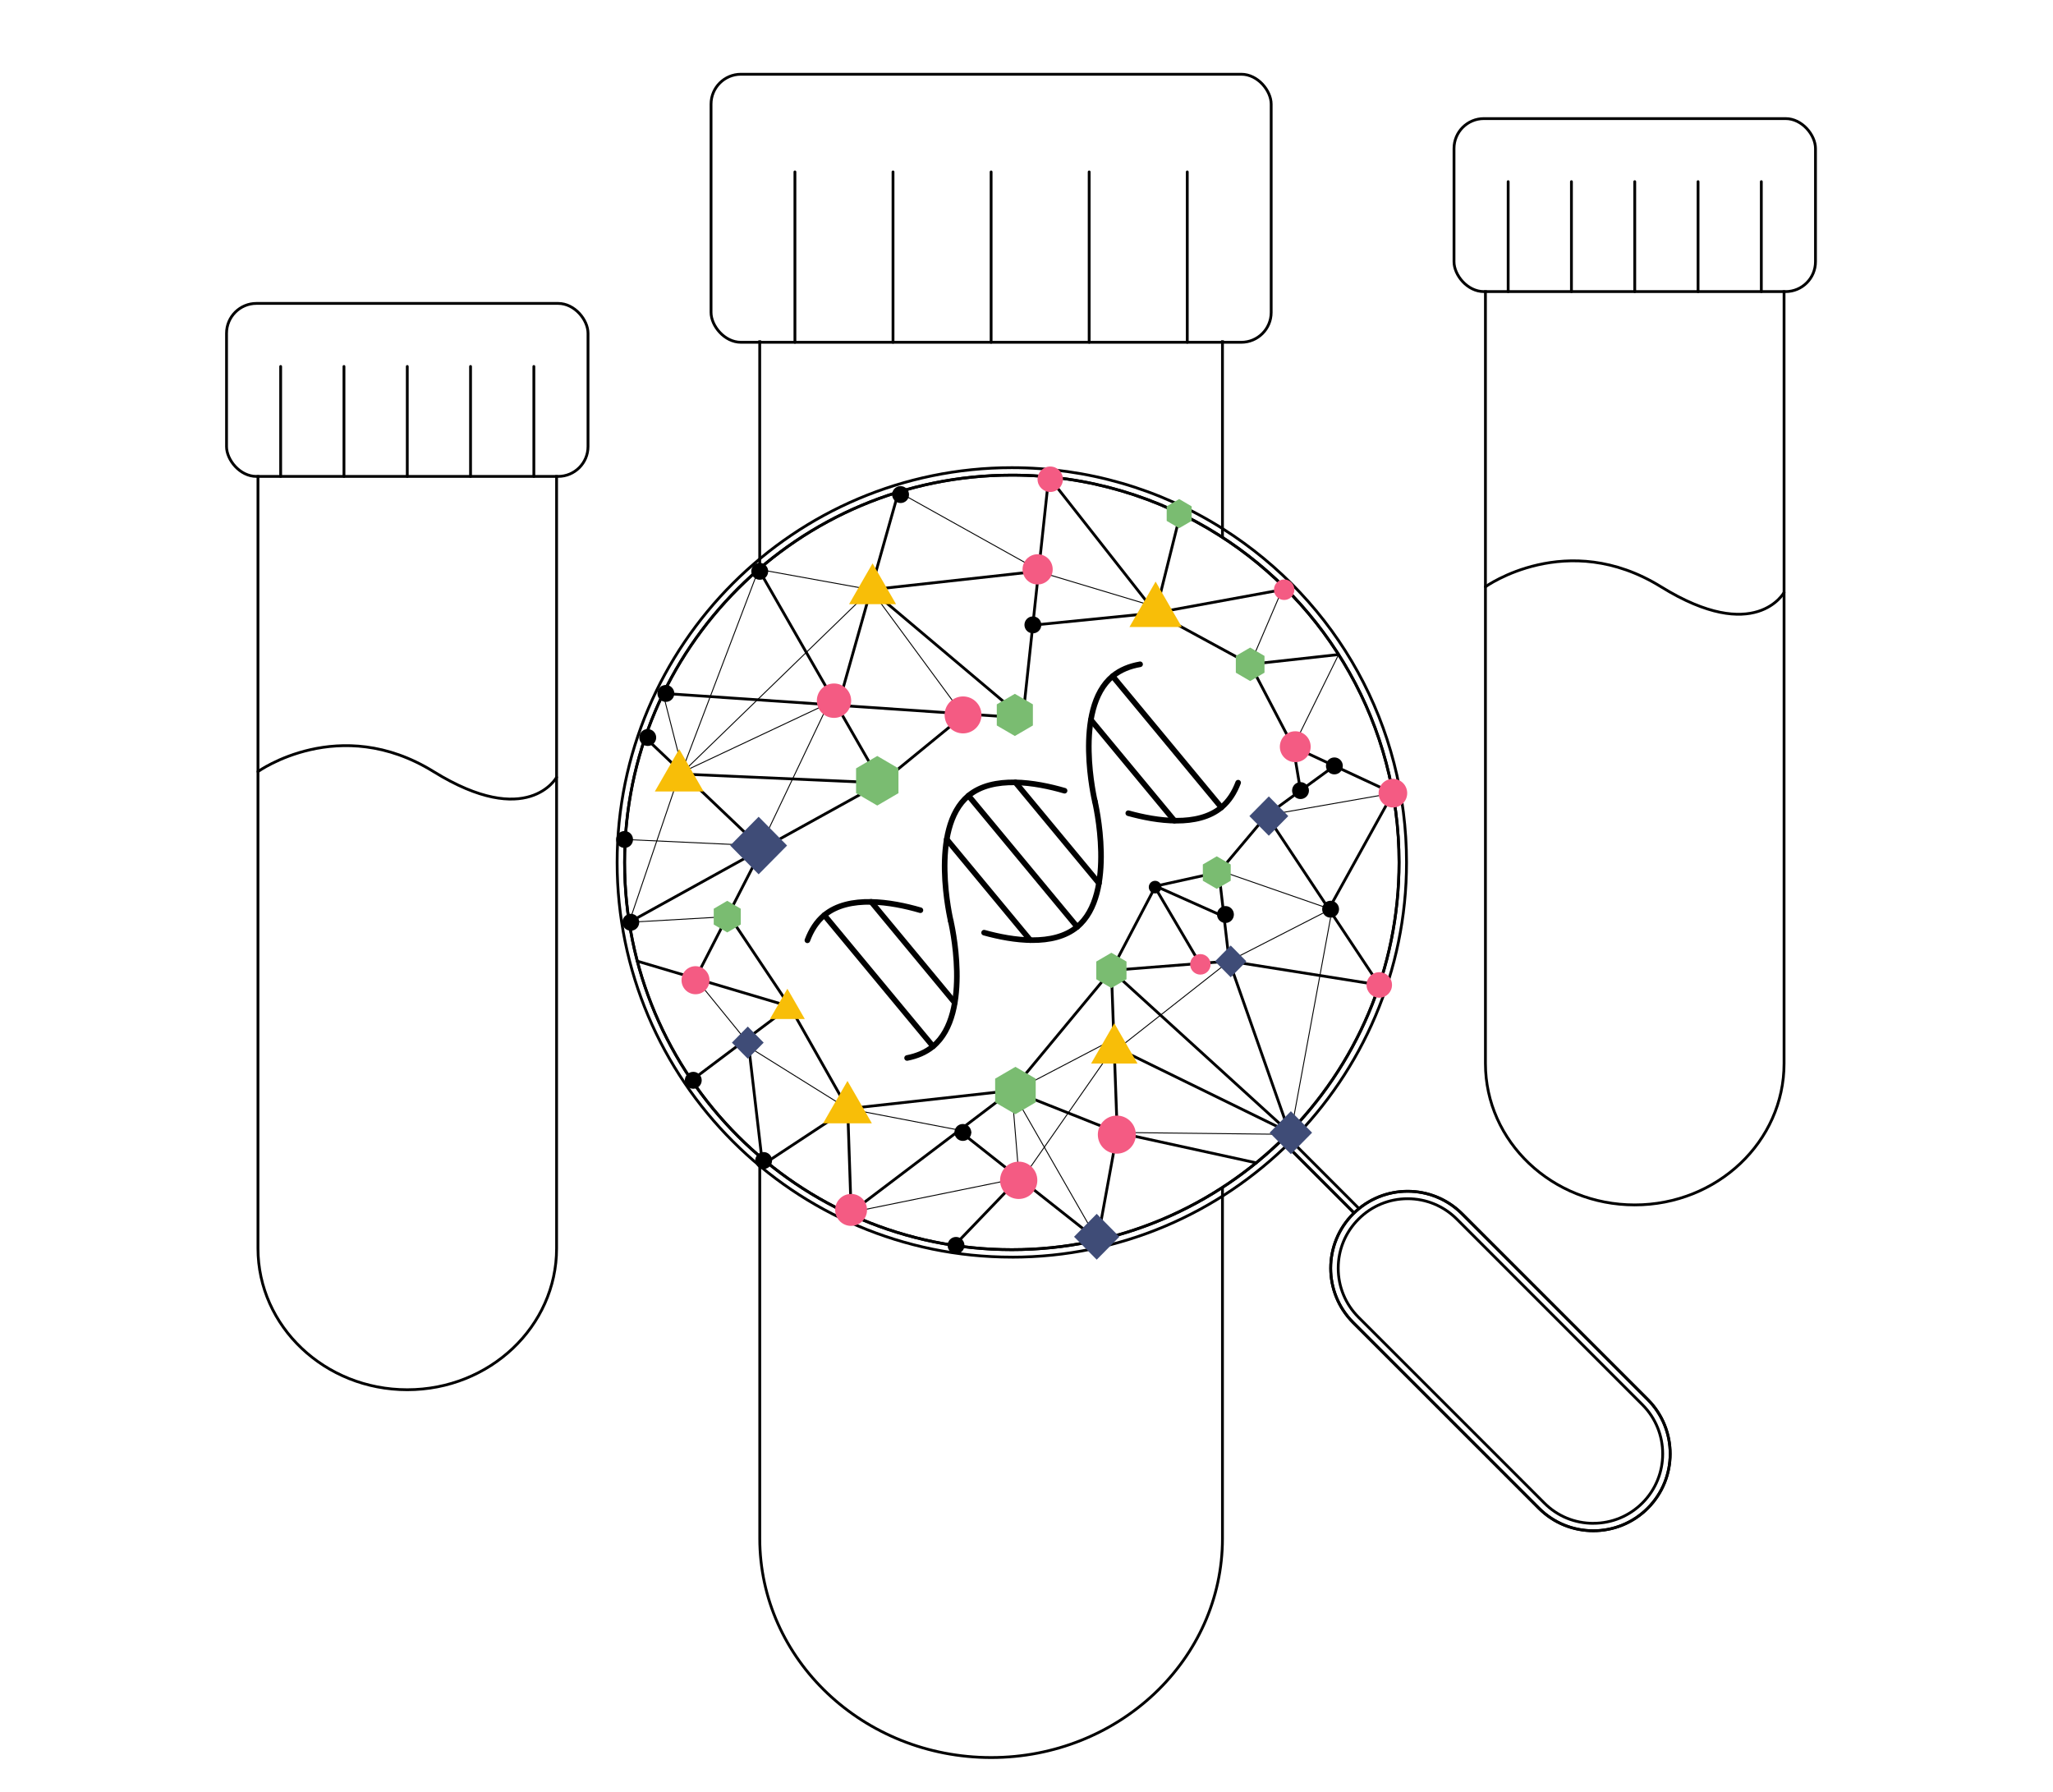 <svg viewBox="0 0 550 480" xmlns="http://www.w3.org/2000/svg" id="Layer_1">
  <defs>
    <style>
      .cls-1, .cls-2, .cls-3, .cls-4, .cls-5 {
        fill: none;
      }

      .cls-1, .cls-2, .cls-3, .cls-4, .cls-5, .cls-6 {
        stroke: #000;
      }

      .cls-1, .cls-2, .cls-4 {
        stroke-miterlimit: 10;
      }

      .cls-1, .cls-3, .cls-4, .cls-6 {
        stroke-width: .75px;
      }

      .cls-1, .cls-3, .cls-5, .cls-6 {
        stroke-linecap: round;
      }

      .cls-7 {
        fill: #f45b83;
      }

      .cls-8 {
        fill: #3f4c77;
      }

      .cls-2 {
        stroke-width: .25px;
      }

      .cls-3, .cls-5, .cls-6 {
        stroke-linejoin: round;
      }

      .cls-9 {
        fill: #7abc71;
      }

      .cls-5 {
        stroke-width: 1.5px;
      }

      .cls-6 {
        fill: #fff;
      }

      .cls-10 {
        fill: #f8be08;
      }
    </style>
  </defs>
  <g>
    <g>
      <g>
        <path d="M362.54,325.15c8.05-8.04,21.09-8.04,29.14,0l49.74,49.74c8.03,8.05,8.03,21.09,0,29.14-4.03,4.03-9.3,6.03-14.57,6.03s-10.55-2-14.57-6.03l-49.75-49.73c-8.05-8.05-8.05-21.1,0-29.15h0Z" class="cls-3"></path>
        <line y2="305.64" x2="343.48" y1="324.75" x1="362.59" class="cls-6"></line>
      </g>
      <path d="M326.53,143.33c29.02,18.39,48.28,50.79,48.28,87.69,0,57.3-46.45,103.74-103.74,103.74s-103.74-46.45-103.74-103.74,46.45-103.74,103.74-103.74c20.4,0,39.42,5.89,55.46,16.05" class="cls-3"></path>
    </g>
    <g>
      <g>
        <path d="M362.54,325.15c8.05-8.04,21.09-8.04,29.14,0l49.74,49.74c8.03,8.05,8.03,21.09,0,29.14-4.03,4.03-9.3,6.03-14.57,6.03s-10.55-2-14.57-6.03l-49.75-49.73c-8.05-8.05-8.05-21.1,0-29.15h0Z" class="cls-3"></path>
        <path d="M426.86,408.07c-4.98,0-9.66-1.93-13.15-5.45l-49.75-49.74c-3.52-3.52-5.45-8.19-5.45-13.16,0-4.97,1.94-9.65,5.45-13.16,3.51-3.51,8.19-5.45,13.15-5.45s9.64,1.94,13.16,5.45l49.74,49.74c7.24,7.25,7.24,19.06,0,26.31-3.51,3.51-8.18,5.45-13.15,5.45Z" class="cls-3"></path>
        <line y2="305.64" x2="343.48" y1="324.75" x1="362.59" class="cls-6"></line>
        <line y2="304.39" x2="344.73" y1="323.51" x1="363.84" class="cls-6"></line>
      </g>
      <path d="M271.07,336.76c-58.31,0-105.74-47.44-105.74-105.74s47.44-105.74,105.74-105.74c20.09,0,39.64,5.66,56.53,16.37,30.81,19.53,49.21,52.94,49.21,89.38,0,58.31-47.44,105.74-105.74,105.74Z" class="cls-3"></path>
      <path d="M326.53,143.33c29.02,18.39,48.28,50.79,48.28,87.69,0,57.3-46.45,103.74-103.74,103.74s-103.74-46.45-103.74-103.74,46.45-103.74,103.74-103.74c20.4,0,39.42,5.89,55.46,16.05" class="cls-3"></path>
    </g>
    <line y2="191.51" x2="258" y1="157.97" x1="233.31" class="cls-2"></line>
    <line y2="131.79" x2="240.7" y1="152.74" x1="278.27" class="cls-2"></line>
    <line y2="157.97" x2="233.31" y1="152.52" x1="203.24" class="cls-2"></line>
    <line y2="207.37" x2="183.15" y1="183.86" x1="177.14" class="cls-2"></line>
    <line y2="206.9" x2="182.65" y1="187.7" x1="223.43" class="cls-2"></line>
    <line y2="162.55" x2="309.59" y1="153.04" x1="277.96" class="cls-2"></line>
    <line y2="177.95" x2="334.92" y1="157.97" x1="343.48" class="cls-2"></line>
    <line y2="175.34" x2="358.62" y1="198.69" x1="347.12" class="cls-2"></line>
    <line y2="212.47" x2="373.16" y1="218.4" x1="339.34" class="cls-2"></line>
    <line y2="243.56" x2="356.47" y1="231.8" x1="322.64" class="cls-2"></line>
    <line y2="243.56" x2="356.47" y1="257.47" x1="329.3" class="cls-2"></line>
    <line y2="292.13" x2="272.03" y1="279.51" x1="296.17" class="cls-2"></line>
    <line y2="292.13" x2="271.07" y1="315.59" x1="273.01" class="cls-2"></line>
    <line y2="303.36" x2="260.21" y1="297" x1="227.1" class="cls-2"></line>
    <line y2="297" x2="227.1" y1="279.3" x1="198.73" class="cls-2"></line>
    <line y2="279.3" x2="200.33" y1="262.11" x1="186.33" class="cls-2"></line>
    <line y2="247.06" x2="168.56" y1="245.55" x1="194.83" class="cls-2"></line>
    <line y2="224.87" x2="167.33" y1="226.5" x1="202.32" class="cls-2"></line>
    <line y2="281.65" x2="298.56" y1="257.47" x1="329.3" class="cls-2"></line>
    <line y2="303.42" x2="345.83" y1="245.82" x1="356.47" class="cls-2"></line>
    <line y2="227.75" x2="203.24" y1="187.7" x1="222.32" class="cls-2"></line>
    <line y2="207.37" x2="182.38" y1="157.97" x1="233.31" class="cls-2"></line>
    <line y2="209.15" x2="181.7" y1="152.52" x1="203.24" class="cls-2"></line>
    <line y2="206.34" x2="182.38" y1="247.06" x1="168.56" class="cls-2"></line>
    <line y2="317.01" x2="273.01" y1="280.41" x1="298.53" class="cls-2"></line>
    <line y2="315.59" x2="273.01" y1="324.75" x1="228.03" class="cls-2"></line>
    <line y2="303.86" x2="344.03" y1="303.36" x1="299.31" class="cls-2"></line>
    <line y2="292.13" x2="271.07" y1="332.21" x1="294.04" class="cls-2"></line>
    <g>
      <path d="M331.7,209.66c-.99,2.61-2.43,4.92-4.49,6.63-6.38,5.28-17.24,3.69-24.94,1.55" class="cls-5"></path>
      <path d="M293.33,214.71s-5.92-24.74,4.75-33.58c2.07-1.71,4.6-2.7,7.35-3.18" class="cls-5"></path>
      <line y2="192.84" x2="292.25" y1="219.84" x1="314.62" class="cls-5"></line>
      <line y2="181.14" x2="298.08" y1="216.29" x1="327.2" class="cls-5"></line>
      <path d="M293.33,214.71s5.92,24.74-4.75,33.58c-6.38,5.28-17.24,3.69-24.94,1.55" class="cls-5"></path>
      <path d="M254.71,246.72s-5.92-24.74,4.75-33.58c6.6-5.47,18.01-3.57,25.74-1.32" class="cls-5"></path>
      <line y2="209.59" x2="272.03" y1="236.59" x1="294.41" class="cls-5"></line>
      <line y2="224.84" x2="253.63" y1="251.84" x1="276" class="cls-5"></line>
      <line y2="213.14" x2="259.45" y1="248.29" x1="288.58" class="cls-5"></line>
      <path d="M254.71,246.72s5.92,24.74-4.75,33.58c-1.97,1.63-4.36,2.6-6.95,3.11" class="cls-5"></path>
      <path d="M216.3,251.89c.99-2.65,2.44-5,4.54-6.74,6.6-5.47,18.01-3.57,25.74-1.32" class="cls-5"></path>
      <line y2="241.59" x2="233.41" y1="268.59" x1="255.78" class="cls-5"></line>
      <line y2="245.15" x2="220.83" y1="280.29" x1="249.96" class="cls-5"></line>
    </g>
    <line y2="152.52" x2="203.24" y1="209.72" x1="236.07" class="cls-3"></line>
    <line y2="185.75" x2="177.71" y1="192.3" x1="274.02" class="cls-3"></line>
    <line y2="187.95" x2="224.84" y1="131.79" x1="240.7" class="cls-3"></line>
    <line y2="247.06" x2="168.56" y1="209.72" x1="236.07" class="cls-3"></line>
    <line y2="227.38" x2="204.16" y1="197.56" x1="172.84" class="cls-3"></line>
    <line y2="207.37" x2="183.15" y1="209.72" x1="236.07" class="cls-3"></line>
    <line y2="269.62" x2="211.6" y1="257.47" x1="170.73" class="cls-3"></line>
    <line y2="262.58" x2="186.09" y1="227.38" x1="204.16" class="cls-3"></line>
    <line y2="192.3" x2="274.02" y1="157.97" x1="233.31" class="cls-3"></line>
    <line y2="127.74" x2="280.96" y1="192.3" x1="274.02" class="cls-3"></line>
    <line y2="153.04" x2="277.96" y1="157.97" x1="233.31" class="cls-3"></line>
    <line y2="164.18" x2="309.59" y1="127.74" x1="280.96" class="cls-3"></line>
    <line y2="164.18" x2="309.59" y1="167.39" x1="277.49" class="cls-3"></line>
    <line y2="137.59" x2="316.22" y1="164.18" x1="309.59" class="cls-3"></line>
    <line y2="177.95" x2="334.92" y1="164.18" x1="309.59" class="cls-3"></line>
    <line y2="164.18" x2="309.59" y1="157.97" x1="343.48" class="cls-3"></line>
    <line y2="200.03" x2="346.45" y1="177.95" x1="334.92" class="cls-3"></line>
    <line y2="177.95" x2="334.92" y1="175.34" x1="358.62" class="cls-3"></line>
    <line y2="200.03" x2="346.45" y1="212.47" x1="373.16" class="cls-3"></line>
    <line y2="263.85" x2="369.51" y1="218.4" x1="339.34" class="cls-3"></line>
    <line y2="205.17" x2="357.48" y1="218.4" x1="339.34" class="cls-3"></line>
    <line y2="211.78" x2="348.41" y1="200.03" x1="346.45" class="cls-3"></line>
    <line y2="243.04" x2="356.25" y1="212.47" x1="373.16" class="cls-3"></line>
    <line y2="233.63" x2="326.53" y1="218.4" x1="339.34" class="cls-3"></line>
    <line y2="259.95" x2="297.74" y1="257.47" x1="329.3" class="cls-3"></line>
    <line y2="292.13" x2="271.07" y1="297" x1="227.1" class="cls-3"></line>
    <line y2="269.62" x2="211.6" y1="297" x1="227.1" class="cls-3"></line>
    <line y2="257.47" x2="329.3" y1="233.63" x1="326.53" class="cls-3"></line>
    <line y2="303.36" x2="345.42" y1="257.47" x1="329.3" class="cls-3"></line>
    <line y2="303.36" x2="345.42" y1="259.95" x1="297.74" class="cls-3"></line>
    <line y2="257.47" x2="329.3" y1="263.85" x1="369.51" class="cls-3"></line>
    <line y2="303.36" x2="299.31" y1="259.95" x1="297.74" class="cls-3"></line>
    <line y2="303.36" x2="299.31" y1="311.5" x1="336.53" class="cls-3"></line>
    <line y2="303.36" x2="299.31" y1="292.13" x1="271.07" class="cls-3"></line>
    <line y2="324.75" x2="228.03" y1="297" x1="227.1" class="cls-3"></line>
    <line y2="324.75" x2="228.03" y1="292.13" x1="271.07" class="cls-3"></line>
    <line y2="332.21" x2="294.04" y1="303.36" x1="257.53" class="cls-3"></line>
    <line y2="333.62" x2="255.69" y1="315.59" x1="273.01" class="cls-3"></line>
    <line y2="332.21" x2="294.04" y1="303.36" x1="299.31" class="cls-3"></line>
    <line y2="303.36" x2="345.42" y1="280.41" x1="298.53" class="cls-3"></line>
    <line y2="259.95" x2="297.74" y1="292.13" x1="271.07" class="cls-3"></line>
    <line y2="289.39" x2="185.3" y1="269.62" x1="211.6" class="cls-3"></line>
    <line y2="310.88" x2="204.16" y1="278.09" x1="200.33" class="cls-3"></line>
    <line y2="310.88" x2="206.04" y1="297" x1="227.1" class="cls-3"></line>
    <line y2="237.37" x2="309.59" y1="245.55" x1="327.92" class="cls-3"></line>
    <line y2="259.95" x2="297.74" y1="237.37" x1="309.59" class="cls-3"></line>
    <line y2="258.33" x2="321.58" y1="237.97" x1="309.59" class="cls-3"></line>
    <line y2="237.37" x2="309.59" y1="233.63" x1="326.53" class="cls-3"></line>
    <line y2="191.78" x2="258" y1="209.72" x1="236.07" class="cls-3"></line>
    <line y2="269.62" x2="211.6" y1="244.98" x1="195.12" class="cls-3"></line>
    <polygon points="276.71 194.34 271.88 197.16 267.04 194.34 267.04 188.68 271.88 185.86 276.71 188.68 276.71 194.34" class="cls-9"></polygon>
    <polygon points="240.7 212.47 235.02 215.79 229.34 212.47 229.34 205.83 235.02 202.51 240.7 205.83 240.7 212.47" class="cls-9"></polygon>
    <polygon points="198.45 247.66 194.83 249.78 191.21 247.66 191.21 243.43 194.83 241.31 198.45 243.43 198.45 247.66" class="cls-9"></polygon>
    <polygon points="301.79 262.32 297.74 264.68 293.69 262.32 293.69 257.58 297.74 255.22 301.79 257.58 301.79 262.32" class="cls-9"></polygon>
    <polygon points="277.47 295.3 272.03 298.48 266.6 295.3 266.6 288.95 272.03 285.78 277.47 288.95 277.47 295.3" class="cls-9"></polygon>
    <polygon points="329.71 235.93 325.97 238.11 322.24 235.93 322.24 231.57 325.97 229.39 329.71 231.57 329.71 235.93" class="cls-9"></polygon>
    <polygon points="338.76 180.2 334.92 182.44 331.08 180.2 331.08 175.71 334.92 173.47 338.76 175.71 338.76 180.2" class="cls-9"></polygon>
    <polygon points="319.24 139.54 315.9 141.49 312.56 139.54 312.56 135.64 315.9 133.68 319.24 135.64 319.24 139.54" class="cls-9"></polygon>
    <ellipse ry="4.61" rx="4.6" cy="187.7" cx="223.43" class="cls-7"></ellipse>
    <ellipse ry="4.95" rx="4.94" cy="191.51" cx="258" class="cls-7"></ellipse>
    <ellipse ry="2.75" rx="2.74" cy="157.97" cx="344.03" class="cls-7"></ellipse>
    <ellipse ry="4.14" rx="4.13" cy="200.03" cx="347" class="cls-7"></ellipse>
    <ellipse ry="3.84" rx="3.83" cy="212.47" cx="373.16" class="cls-7"></ellipse>
    <ellipse ry="2.75" rx="2.74" cy="258.33" cx="321.58" class="cls-7"></ellipse>
    <ellipse ry="5.1" rx="5.09" cy="303.94" cx="299.2" class="cls-7"></ellipse>
    <ellipse ry="4.28" rx="4.27" cy="324.11" cx="228.01" class="cls-7"></ellipse>
    <ellipse ry="5" rx="4.99" cy="316.18" cx="272.91" class="cls-7"></ellipse>
    <ellipse ry="3.76" rx="3.75" cy="262.58" cx="186.33" class="cls-7"></ellipse>
    <ellipse ry="3.42" rx="3.41" cy="263.85" cx="369.51" class="cls-7"></ellipse>
    <ellipse ry="3.41" rx="3.4" cy="128.38" cx="281.36" class="cls-7"></ellipse>
    <ellipse ry="4.05" rx="4.04" cy="152.52" cx="277.98" class="cls-7"></ellipse>
    <ellipse ry="2.27" rx="2.26" cy="167.39" cx="276.71"></ellipse>
    <ellipse ry="2.27" rx="2.26" cy="205.17" cx="357.48"></ellipse>
    <ellipse ry="1.69" rx="1.69" cy="237.64" cx="309.45"></ellipse>
    <ellipse ry="2.27" rx="2.26" cy="211.78" cx="348.41"></ellipse>
    <ellipse ry="2.27" rx="2.26" cy="244.98" cx="328.3"></ellipse>
    <ellipse ry="2.27" rx="2.26" cy="303.36" cx="257.95"></ellipse>
    <ellipse ry="2.27" rx="2.26" cy="310.88" cx="204.58"></ellipse>
    <ellipse ry="2.27" rx="2.26" cy="289.39" cx="185.73"></ellipse>
    <ellipse ry="2.27" rx="2.26" cy="247.06" cx="168.99"></ellipse>
    <ellipse ry="2.27" rx="2.26" cy="333.62" cx="256.12"></ellipse>
    <ellipse ry="2.27" rx="2.26" cy="243.56" cx="356.47"></ellipse>
    <ellipse transform="translate(-33.01 155.51) rotate(-33.57)" ry="2.27" rx="2.26" cy="132.48" cx="241.26"></ellipse>
    <ellipse transform="translate(-80.3 128.91) rotate(-33.57)" ry="2.27" rx="2.26" cy="197.56" cx="173.53"></ellipse>
    <ellipse transform="translate(-96.44 130.04) rotate(-33.57)" ry="2.27" rx="2.26" cy="224.87" cx="167.33"></ellipse>
    <ellipse transform="translate(-72.96 129.63) rotate(-33.57)" ry="2.27" rx="2.26" cy="185.75" cx="178.39"></ellipse>
    <ellipse transform="translate(-50.68 138.08) rotate(-33.57)" ry="2.27" rx="2.26" cy="153.04" cx="203.54"></ellipse>
    <polygon points="233.76 150.91 236.9 156.38 240.05 161.84 233.76 161.84 227.47 161.84 230.61 156.38 233.76 150.91" class="cls-10"></polygon>
    <polygon points="309.59 155.79 313.09 161.88 316.6 167.96 309.59 167.96 302.58 167.96 306.09 161.88 309.59 155.79" class="cls-10"></polygon>
    <polygon points="181.96 200.66 185.23 206.34 188.5 212.02 181.96 212.02 175.43 212.02 178.7 206.34 181.96 200.66" class="cls-10"></polygon>
    <polygon points="298.53 274.11 301.63 279.51 304.74 284.9 298.53 284.9 292.31 284.9 295.42 279.51 298.53 274.11" class="cls-10"></polygon>
    <polygon points="210.94 264.86 213.28 268.92 215.61 272.98 210.94 272.98 206.26 272.98 208.6 268.92 210.94 264.86" class="cls-10"></polygon>
    <polygon points="227.04 289.56 230.31 295.23 233.57 300.91 227.04 300.91 220.51 300.91 223.77 295.23 227.04 289.56" class="cls-10"></polygon>
    <polygon points="203.24 234.21 195.62 226.5 203.24 218.79 210.86 226.5 203.24 234.21" class="cls-8"></polygon>
    <polygon points="339.92 223.88 334.71 218.61 339.92 213.34 345.13 218.61 339.92 223.88" class="cls-8"></polygon>
    <polygon points="329.71 261.79 325.5 257.53 329.71 253.28 333.91 257.53 329.71 261.79" class="cls-8"></polygon>
    <polygon points="200.33 283.6 196.08 279.3 200.33 274.99 204.59 279.3 200.33 283.6" class="cls-8"></polygon>
    <polygon points="293.81 337.44 287.74 331.3 293.81 325.16 299.88 331.3 293.81 337.44" class="cls-8"></polygon>
    <polygon points="345.83 309.18 340.14 303.42 345.83 297.67 351.51 303.42 345.83 309.18" class="cls-8"></polygon>
  </g>
  <line y2="91.69" x2="318.07" y1="46.05" x1="318.07" class="cls-1"></line>
  <g>
    <line y2="127.62" x2="143.02" y1="98.17" x1="143.02" class="cls-1"></line>
    <g>
      <rect ry="8" rx="8" height="46.34" width="96.84" y="81.28" x="60.69" class="cls-4"></rect>
      <line y2="127.62" x2="75.19" y1="98.17" x1="75.19" class="cls-1"></line>
      <line y2="127.62" x2="92.15" y1="98.17" x1="92.15" class="cls-1"></line>
      <line y2="127.62" x2="126.06" y1="98.17" x1="126.06" class="cls-1"></line>
      <line y2="127.62" x2="109.11" y1="98.17" x1="109.11" class="cls-1"></line>
      <path d="M69.11,206.69s21.76-15.63,47.03,0c25.27,15.63,32.97,1.53,32.97,1.53" class="cls-1"></path>
      <path d="M149.11,127.27v207.14c0,20.91-17.91,37.87-40,37.87s-40-16.95-40-37.87V127.27" class="cls-4"></path>
    </g>
  </g>
  <g>
    <line y2="78.11" x2="471.86" y1="48.66" x1="471.86" class="cls-1"></line>
    <g>
      <rect ry="8" rx="8" height="46.34" width="96.84" y="31.77" x="389.53" class="cls-4"></rect>
      <line y2="78.11" x2="404.04" y1="48.66" x1="404.04" class="cls-1"></line>
      <line y2="78.11" x2="420.99" y1="48.66" x1="420.99" class="cls-1"></line>
      <line y2="78.11" x2="454.91" y1="48.66" x1="454.91" class="cls-1"></line>
      <line y2="78.11" x2="437.95" y1="48.66" x1="437.95" class="cls-1"></line>
      <path d="M397.95,157.18s21.76-15.63,47.03,0c25.27,15.63,32.97,1.53,32.97,1.53" class="cls-1"></path>
      <path d="M477.95,77.76v207.14c0,20.91-17.91,37.87-40,37.87s-40-16.95-40-37.87V77.76" class="cls-4"></path>
    </g>
  </g>
  <g>
    <rect ry="8" rx="8" height="71.8" width="150.06" y="19.89" x="190.49" class="cls-4"></rect>
    <line y2="91.69" x2="212.96" y1="46.05" x1="212.96" class="cls-1"></line>
    <line y2="91.69" x2="239.24" y1="46.05" x1="239.24" class="cls-1"></line>
    <line y2="91.69" x2="291.79" y1="46.05" x1="291.79" class="cls-1"></line>
    <line y2="91.69" x2="265.52" y1="46.05" x1="265.52" class="cls-1"></line>
    <line y2="91.15" x2="203.53" y1="152.52" x1="203.53" class="cls-4"></line>
    <path d="M327.5,318.08v94.05c0,32.41-27.75,58.68-61.98,58.68s-61.98-26.27-61.98-58.68v-102.11" class="cls-4"></path>
    <line y2="143.95" x2="327.5" y1="91.15" x1="327.5" class="cls-4"></line>
  </g>
</svg>